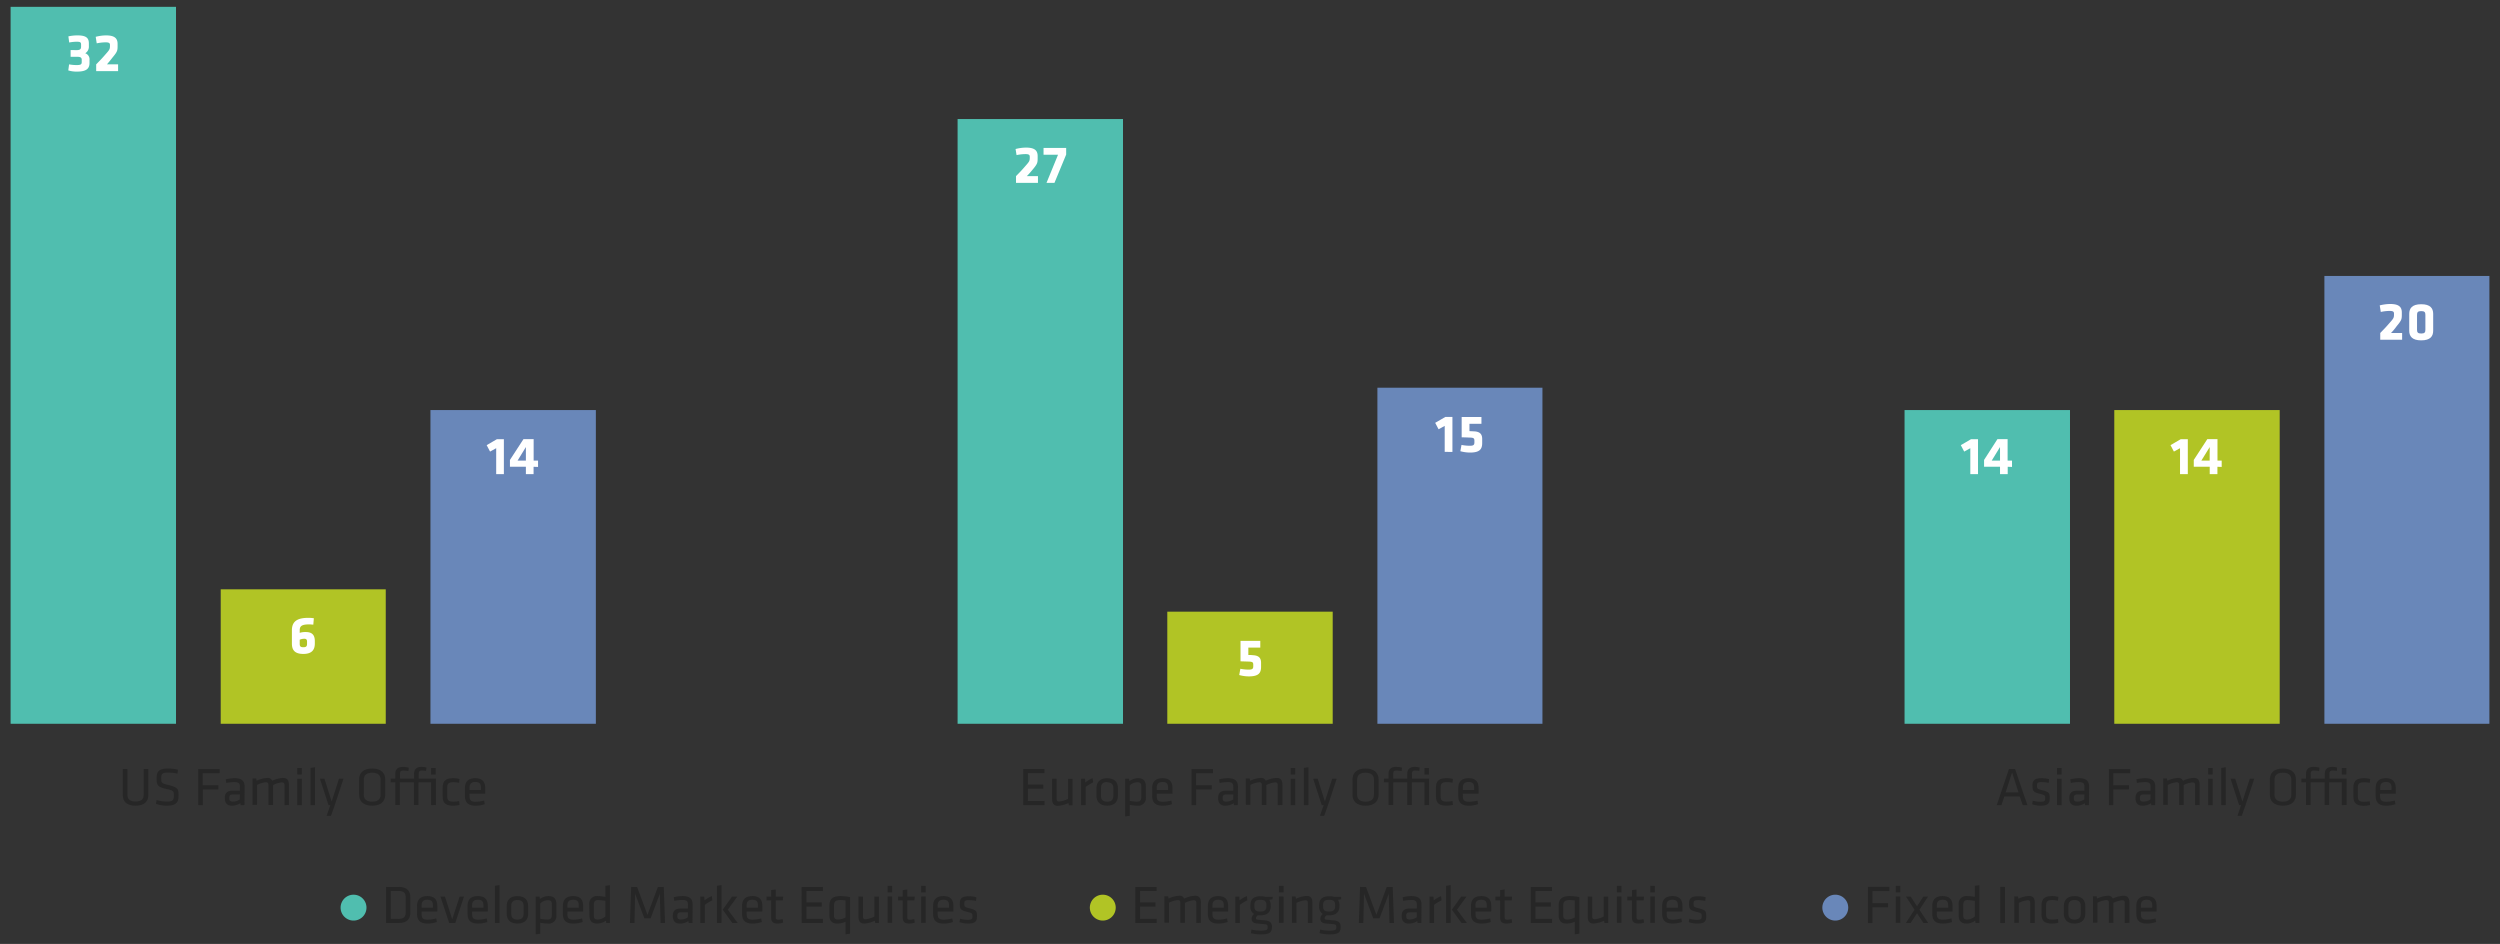 <svg xmlns="http://www.w3.org/2000/svg" viewBox="0 0 738.18 278.71"><rect x="0" y="0" width="738.18" height="278.71" fill="#333333" stroke="none"/><defs><style>.cls-1,.cls-4{fill:#50beaf;}.cls-2,.cls-5{fill:#b1c425;}.cls-3,.cls-6{fill:#6987b9;}.cls-4,.cls-5,.cls-6{fill-rule:evenodd;}.cls-7{fill:#fff;}.cls-8{fill:#262626;}</style></defs><g id="AEM_DSKTP" data-name="AEM DSKTP"><polygon class="cls-1" points="3.13 2.02 51.97 2.02 51.97 213.71 3.13 213.71 3.13 2.02 3.13 2.02"/><polygon class="cls-1" points="282.75 35.15 331.59 35.15 331.59 213.71 282.75 213.71 282.75 35.15 282.75 35.15"/><polygon class="cls-1" points="562.36 121.08 611.21 121.08 611.21 213.71 562.36 213.71 562.36 121.08 562.36 121.08"/><polygon class="cls-2" points="65.17 174.01 113.9 174.01 113.9 213.71 65.17 213.71 65.17 174.01 65.17 174.01"/><polygon class="cls-2" points="344.67 180.61 393.51 180.61 393.51 213.71 344.67 213.71 344.67 180.61 344.67 180.61"/><polygon class="cls-2" points="624.29 121.08 673.13 121.08 673.13 213.71 624.29 213.71 624.29 121.08 624.29 121.08"/><polygon class="cls-3" points="127.1 121.08 175.94 121.08 175.94 213.71 127.1 213.71 127.1 121.08 127.1 121.08"/><polygon class="cls-3" points="406.71 114.48 455.44 114.48 455.44 213.71 406.71 213.71 406.71 114.48 406.71 114.48"/><polygon class="cls-3" points="686.33 81.48 735.05 81.48 735.05 213.71 686.33 213.71 686.33 81.48 686.33 81.48"/><path class="cls-4" d="M108.21,268a3.82,3.82,0,1,1-3.82-3.82A3.82,3.82,0,0,1,108.21,268Z"/><path class="cls-5" d="M329.44,268a3.82,3.82,0,1,1-3.82-3.82A3.82,3.82,0,0,1,329.44,268Z"/><path class="cls-6" d="M545.73,268a3.82,3.82,0,1,1-3.82-3.82A3.82,3.82,0,0,1,545.73,268Z"/><g id="Live_Text" data-name="Live Text"><path class="cls-7" d="M22.62,14.8c1,0,1.32-.29,1.32-1v-.66c0-.67-.29-.82-1.3-.82a12.77,12.77,0,0,0-2.21.23l-.24-1.81a12.39,12.39,0,0,1,2.66-.29c2.67,0,3.39.8,3.39,2.4v.76a2.29,2.29,0,0,1-1.07,2.12,1.88,1.88,0,0,1,1.26,2v.82c0,1.57-.73,2.59-3.65,2.59a8.19,8.19,0,0,1-2.62-.35L20.4,19a11,11,0,0,0,2.3.21c1.12,0,1.43-.22,1.43-.85v-.73c0-.6-.37-.85-1.17-.85H20.85v-2Z"/><path class="cls-7" d="M31.58,19h3.29v2H28.4V19c1.15-1.18,1.36-1.37,2.32-2.46,1.57-1.79,1.75-1.89,1.75-3v-.29c0-.56-.37-.75-1.27-.75a13.25,13.25,0,0,0-2.64.3l-.3-1.93a12.71,12.71,0,0,1,3-.42c2.47,0,3.46.77,3.46,2.52v.41c0,1.52,0,1.81-1.47,3.57C32.53,17.89,32.05,18.45,31.58,19Z"/><path class="cls-7" d="M303.2,52h3.28v2H300v-2c1.15-1.18,1.36-1.37,2.32-2.46,1.57-1.8,1.74-1.89,1.74-3v-.29c0-.56-.37-.75-1.26-.75a13.17,13.17,0,0,0-2.64.3L299.87,44a12.79,12.79,0,0,1,3.06-.42c2.46,0,3.46.77,3.46,2.51v.42c0,1.52,0,1.81-1.48,3.57C304.15,51,303.67,51.53,303.2,52Z"/><path class="cls-7" d="M311.35,54H309l3.41-8.31h-4.28v-2h6.68v1.95Z"/><path class="cls-7" d="M581.78,140v-7.66l-1.81,1-1-1.9,3-1.75h2.08V140Z"/><path class="cls-7" d="M592.82,137.83V140h-2.27v-2.19h-4.71v-2l3.95-6.15h3V136h1.3v1.87ZM590.55,132l-2.45,4h2.45Z"/><path class="cls-7" d="M86.19,190v-3.91c0-2.9,2-3.66,4.91-3.66a10.78,10.78,0,0,1,1.57.12l-.16,1.89c-.33,0-.84-.08-1.08-.08-2.15,0-2.93.39-2.93,1.72v.78a5.55,5.55,0,0,1,1.76-.24c1.79,0,2.7.77,2.7,2.69V190c0,1.6-.62,3.09-3.39,3.09S86.19,191.7,86.19,190Zm4.47.11v-.7c0-.66-.37-.8-.79-.8a3.34,3.34,0,0,0-1.37.28v1.22c0,.74.24,1,1.07,1S90.66,190.82,90.66,190.13Z"/><path class="cls-7" d="M368.84,195.35l-2.55-.08v-6.05h5.84v2H368.6v2.18c.54,0,.83,0,1.44.07,1.84.11,2.32,1,2.32,2.27v1.14c0,1.82-.69,2.84-3.6,2.84a10.84,10.84,0,0,1-2.85-.4l.33-1.85a12.69,12.69,0,0,0,2.5.25c1.09,0,1.31-.3,1.31-1v-.44C370.05,195.59,369.86,195.4,368.84,195.35Z"/><path class="cls-7" d="M643.7,140v-7.66l-1.81,1-1-1.9,3-1.75H646V140Z"/><path class="cls-7" d="M654.74,137.83V140h-2.27v-2.19h-4.71v-2l4-6.15h3V136H656v1.87ZM652.47,132,650,136h2.45Z"/><path class="cls-7" d="M146.51,140v-7.66l-1.81,1-1-1.9,3-1.75h2.08V140Z"/><path class="cls-7" d="M157.55,137.83V140h-2.27v-2.19h-4.71v-2l4-6.15h3V136h1.3v1.87ZM155.28,132l-2.45,4h2.45Z"/><path class="cls-7" d="M426.58,133.42v-7.67l-1.81,1-1-1.9,3-1.74h2.09v10.34Z"/><path class="cls-7" d="M434.13,129.21c-1.15-.05-1.68-.07-2.54-.08v-6h5.84v2h-3.54v2.17l1.44.07c1.84.11,2.32,1,2.32,2.27v1.14c0,1.82-.68,2.85-3.6,2.85a11.28,11.28,0,0,1-2.85-.4l.34-1.86a12.69,12.69,0,0,0,2.5.25c1.08,0,1.31-.3,1.31-1v-.43C435.35,129.45,435.16,129.25,434.13,129.21Z"/><path class="cls-7" d="M706,98.32h3.28v2h-6.46v-2c1.15-1.19,1.36-1.38,2.32-2.47,1.57-1.79,1.74-1.89,1.74-3v-.29c0-.56-.37-.75-1.26-.75a12.48,12.48,0,0,0-2.64.3l-.31-1.94a13.29,13.29,0,0,1,3.06-.41c2.46,0,3.46.77,3.46,2.51v.42c0,1.52,0,1.81-1.48,3.57C707,97.26,706.48,97.82,706,98.32Z"/><path class="cls-7" d="M718.45,97.66c0,1.61-.83,2.84-3.53,2.84s-3.54-1.23-3.54-2.84v-5c0-1.6.83-2.83,3.54-2.83s3.53,1.23,3.53,2.83Zm-4.77-.32c0,.8.23,1.14,1.24,1.14s1.23-.34,1.23-1.14V93c0-.8-.22-1.14-1.23-1.14s-1.24.34-1.24,1.14Z"/><path class="cls-8" d="M43.8,227.08v7.66c0,1.75-1,3.16-3.78,3.16s-3.77-1.41-3.77-3.16v-7.66h1.37v7.58c0,1.32.72,2,2.4,2s2.41-.68,2.41-2v-7.58Z"/><path class="cls-8" d="M49.21,237.9a9.27,9.27,0,0,1-3.17-.56l.22-1.12a10.28,10.28,0,0,0,3,.46c1.71,0,2.07-.45,2.07-1.67,0-1.44,0-1.56-2.21-2.06-2.58-.58-2.88-1.07-2.88-3.28,0-1.86.76-2.75,3.4-2.75a11.91,11.91,0,0,1,2.89.35l-.12,1.17a12.42,12.42,0,0,0-2.73-.31c-1.75,0-2.07.35-2.07,1.59,0,1.47,0,1.53,2.11,2.06,2.84.71,3,1.12,3,3.2C52.68,236.84,52.14,237.9,49.21,237.9Z"/><path class="cls-8" d="M58.52,237.74V227.08h6.34v1.23h-5v3.55h4.62v1.23H59.9v4.65Z"/><path class="cls-8" d="M72.19,237.74H71.05l-.08-.58a4.46,4.46,0,0,1-2.53.74c-1.46,0-2.06-.87-2.06-2.25,0-1.61.81-2.19,2.38-2.19h2.08v-1.21c0-1-.43-1.32-1.7-1.32a12.67,12.67,0,0,0-2.33.26l-.15-1.07a10.63,10.63,0,0,1,2.57-.34c2.22,0,3,.87,3,2.53Zm-1.35-3.16h-2c-.84,0-1.14.26-1.14,1s.14,1.12,1.1,1.12a3.83,3.83,0,0,0,2-.64Z"/><path class="cls-8" d="M84,237.74v-6c0-.51-.25-.72-.75-.72a6.79,6.79,0,0,0-2.61.79v5.89H79.26v-6c0-.51-.26-.72-.76-.72a7.12,7.12,0,0,0-2.6.79v5.89H74.55v-7.8h1.09l.13.67a8.57,8.57,0,0,1,3.13-.83,1.42,1.42,0,0,1,1.49.83,8.31,8.31,0,0,1,3.22-.83c1.25,0,1.7.78,1.7,2v6Z"/><path class="cls-8" d="M87.78,228.69v-1.93h1.35v1.93Zm0,9.05v-7.8h1.35v7.8Z"/><path class="cls-8" d="M91.69,237.74v-11l1.34-.2v11.18Z"/><path class="cls-8" d="M97.53,237.74H97l-2.53-7.8h1.33l2.13,6.72,2.16-6.72h1.33l-2.58,7.8-1.11,3.15H96.44Z"/><path class="cls-8" d="M113.75,234.66c0,1.78-1.1,3.24-3.85,3.24s-3.86-1.46-3.86-3.24v-4.51c0-1.78,1.1-3.23,3.86-3.23s3.85,1.45,3.85,3.23Zm-6.33,0c0,1.31.8,2.05,2.48,2.05s2.48-.74,2.48-2.05v-4.45c0-1.31-.8-2.05-2.48-2.05s-2.48.74-2.48,2.05Z"/><path class="cls-8" d="M127.29,237.74V231h-3.73v6.7h-1.34V231h-4.15v6.7h-1.34V231h-1.38v-1.1h1.38V228.5c0-1.38.77-2.06,2.21-2.06a6.29,6.29,0,0,1,1.76.24l-.12,1a8.38,8.38,0,0,0-1.47-.16c-.83,0-1,.28-1,1.07v1.31h4.15V228.5c0-1.38.77-2.06,2.21-2.06a5.08,5.08,0,0,1,1.45.2l-.11,1a6.45,6.45,0,0,0-1.17-.12c-.83,0-1,.28-1,1.07v1.31h5.08v7.8Zm0-9.05v-1.93h1.35v1.93Z"/><path class="cls-8" d="M130.71,235.06v-2.45c0-1.79.67-2.83,3.11-2.83a7,7,0,0,1,1.85.24l-.11,1.12a8.05,8.05,0,0,0-1.71-.17c-1.35,0-1.79.38-1.79,1.6v2.54c0,1.22.44,1.6,1.79,1.6a8.76,8.76,0,0,0,1.71-.17l.13,1.12a7.61,7.61,0,0,1-1.87.24C131.32,237.9,130.71,236.86,130.71,235.06Z"/><path class="cls-8" d="M140.49,236.74a10,10,0,0,0,2.46-.36l.18,1.07a8.56,8.56,0,0,1-2.75.45c-2.31,0-3.09-1.11-3.09-2.87v-2.34c0-1.61.73-2.91,3.05-2.91s2.93,1.33,2.93,2.95v1.63h-4.64V235C138.63,236.25,139,236.74,140.49,236.74Zm-1.86-3.5H142v-.64c0-1.09-.37-1.7-1.64-1.7s-1.71.61-1.71,1.7Z"/><path class="cls-8" d="M302.13,227.08h6.28v1.23h-4.9v3.34h4.55v1.24h-4.55v3.61h4.91v1.24h-6.29Z"/><path class="cls-8" d="M312,229.94v6c0,.51.25.72.75.72a7.3,7.3,0,0,0,2.61-.79v-5.89h1.34v7.8h-1.09l-.12-.68a8.44,8.44,0,0,1-3.14.84c-1.25,0-1.7-.79-1.7-2v-6Z"/><path class="cls-8" d="M322.79,231a18.35,18.35,0,0,0-2.23,1.35v5.38h-1.34v-7.8h1.17l.08,1.09a10.11,10.11,0,0,1,2.14-1.25Z"/><path class="cls-8" d="M326.92,237.9c-2.28,0-3.17-1.3-3.17-2.93v-2.26c0-1.63.89-2.93,3.17-2.93s3.17,1.3,3.17,2.93V235C330.09,236.6,329.19,237.9,326.92,237.9Zm0-7c-1.22,0-1.83.58-1.83,1.71V235c0,1.14.61,1.72,1.83,1.72s1.82-.58,1.82-1.72v-2.35C328.74,231.53,328.13,231,326.92,231Z"/><path class="cls-8" d="M338.34,235.35a2.25,2.25,0,0,1-2.53,2.55,13.24,13.24,0,0,1-2.22-.24v3.23l-1.35.19V229.94h1.14l.11.71a4.13,4.13,0,0,1,2.58-.87c1.54,0,2.27.82,2.27,2.39Zm-4.75,1.12a12,12,0,0,0,2.14.24c.9,0,1.27-.41,1.27-1.36v-3.18c0-.8-.26-1.2-1.2-1.2a3.59,3.59,0,0,0-2.21.92Z"/><path class="cls-8" d="M343.41,236.74a10.1,10.1,0,0,0,2.47-.36l.17,1.07a8.47,8.47,0,0,1-2.75.45c-2.3,0-3.09-1.11-3.09-2.87v-2.34c0-1.61.74-2.91,3.06-2.91s2.93,1.33,2.93,2.95v1.63h-4.64V235C341.56,236.25,341.89,236.74,343.41,236.74Zm-1.85-3.5h3.34v-.64c0-1.09-.37-1.7-1.63-1.7s-1.71.61-1.71,1.7Z"/><path class="cls-8" d="M351.83,237.74V227.08h6.34v1.23h-5v3.55h4.63v1.23H353.2v4.65Z"/><path class="cls-8" d="M365.49,237.74h-1.13l-.08-.58a4.46,4.46,0,0,1-2.53.74c-1.46,0-2.07-.87-2.07-2.25,0-1.61.82-2.19,2.39-2.19h2.08v-1.21c0-1-.43-1.32-1.7-1.32a12.57,12.57,0,0,0-2.33.26l-.15-1.07a10.62,10.62,0,0,1,2.56-.34c2.23,0,3,.87,3,2.53Zm-1.34-3.16h-2c-.83,0-1.13.26-1.13,1s.14,1.12,1.1,1.12a3.85,3.85,0,0,0,2-.64Z"/><path class="cls-8" d="M377.27,237.74v-6c0-.51-.25-.72-.75-.72a6.79,6.79,0,0,0-2.61.79v5.89h-1.34v-6c0-.51-.26-.72-.76-.72a7.21,7.21,0,0,0-2.61.79v5.89h-1.34v-7.8H369l.13.67a8.57,8.57,0,0,1,3.13-.83,1.43,1.43,0,0,1,1.49.83,8.31,8.31,0,0,1,3.22-.83c1.25,0,1.7.78,1.7,2v6Z"/><path class="cls-8" d="M381.09,228.69v-1.93h1.35v1.93Zm0,9.05v-7.8h1.35v7.8Z"/><path class="cls-8" d="M385,237.74v-11l1.34-.2v11.18Z"/><path class="cls-8" d="M390.84,237.74h-.56l-2.53-7.8h1.33l2.12,6.72,2.16-6.72h1.33l-2.57,7.8L391,240.89h-1.26Z"/><path class="cls-8" d="M407.06,234.66c0,1.78-1.1,3.24-3.86,3.24s-3.85-1.46-3.85-3.24v-4.51c0-1.78,1.1-3.23,3.85-3.23s3.86,1.45,3.86,3.23Zm-6.34,0c0,1.31.8,2.05,2.48,2.05s2.49-.74,2.49-2.05v-4.45c0-1.31-.8-2.05-2.49-2.05s-2.48.74-2.48,2.05Z"/><path class="cls-8" d="M420.6,237.74V231h-3.73v6.7h-1.34V231h-4.15v6.7H410V231h-1.38v-1.1H410V228.5c0-1.38.76-2.06,2.2-2.06a6.31,6.31,0,0,1,1.77.24l-.12,1a8.38,8.38,0,0,0-1.47-.16c-.83,0-1,.28-1,1.07v1.31h4.15V228.5c0-1.38.76-2.06,2.2-2.06a5.1,5.1,0,0,1,1.46.2l-.11,1a6.45,6.45,0,0,0-1.17-.12c-.83,0-1,.28-1,1.07v1.31h5.07v7.8Zm0-9.05v-1.93h1.34v1.93Z"/><path class="cls-8" d="M424,235.06v-2.45c0-1.79.67-2.83,3.1-2.83A7,7,0,0,1,429,230l-.11,1.12a8.05,8.05,0,0,0-1.71-.17c-1.35,0-1.8.38-1.8,1.6v2.54c0,1.22.45,1.6,1.8,1.6a8.76,8.76,0,0,0,1.71-.17l.13,1.12a7.63,7.63,0,0,1-1.88.24C424.63,237.9,424,236.86,424,235.06Z"/><path class="cls-8" d="M433.8,236.74a10.09,10.09,0,0,0,2.46-.36l.18,1.07a8.58,8.58,0,0,1-2.76.45c-2.3,0-3.09-1.11-3.09-2.87v-2.34c0-1.61.74-2.91,3.06-2.91s2.93,1.33,2.93,2.95v1.63h-4.64V235C431.94,236.25,432.27,236.74,433.8,236.74Zm-1.86-3.5h3.34v-.64c0-1.09-.36-1.7-1.63-1.7s-1.71.61-1.71,1.7Z"/><path class="cls-8" d="M598.64,237.74h-1.39l-.88-2.57h-4.53l-.87,2.57h-1.39l3.6-10.66H595Zm-4.53-9.67-1.9,5.9H596Z"/><path class="cls-8" d="M602.53,237.9a8.06,8.06,0,0,1-2.49-.42l.18-1.06a8.52,8.52,0,0,0,2.23.32c1.23,0,1.44-.22,1.44-1.05s-.07-.93-1.64-1.32c-1.93-.48-2.11-.88-2.11-2.49,0-1.44.64-2.1,2.69-2.1a9.1,9.1,0,0,1,2.21.27l-.1,1.11a12.29,12.29,0,0,0-2.16-.23c-1.15,0-1.31.28-1.31,1,0,.86,0,1,1.33,1.34,2.24.56,2.42.84,2.42,2.39S604.75,237.9,602.53,237.9Z"/><path class="cls-8" d="M607.39,228.69v-1.93h1.34v1.93Zm0,9.05v-7.8h1.34v7.8Z"/><path class="cls-8" d="M616.81,237.74h-1.13l-.08-.58a4.46,4.46,0,0,1-2.53.74c-1.46,0-2.07-.87-2.07-2.25,0-1.61.82-2.19,2.39-2.19h2.08v-1.21c0-1-.43-1.32-1.7-1.32a12.67,12.67,0,0,0-2.33.26l-.15-1.07a10.62,10.62,0,0,1,2.56-.34c2.23,0,3,.87,3,2.53Zm-1.34-3.16h-2c-.84,0-1.14.26-1.14,1s.14,1.12,1.1,1.12a3.83,3.83,0,0,0,2-.64Z"/><path class="cls-8" d="M622.7,237.74V227.08H629v1.23h-5v3.55h4.62v1.23h-4.62v4.65Z"/><path class="cls-8" d="M636.37,237.74h-1.14l-.08-.58a4.44,4.44,0,0,1-2.53.74c-1.46,0-2.06-.87-2.06-2.25,0-1.61.81-2.19,2.38-2.19H635v-1.21c0-1-.43-1.32-1.69-1.32a12.68,12.68,0,0,0-2.34.26l-.15-1.07a10.63,10.63,0,0,1,2.57-.34c2.22,0,3,.87,3,2.53ZM635,234.58h-2c-.84,0-1.14.26-1.14,1s.15,1.12,1.11,1.12a3.82,3.82,0,0,0,2-.64Z"/><path class="cls-8" d="M648.14,237.74v-6c0-.51-.25-.72-.75-.72a6.79,6.79,0,0,0-2.61.79v5.89h-1.34v-6c0-.51-.26-.72-.75-.72a7.1,7.1,0,0,0-2.61.79v5.89h-1.35v-7.8h1.09l.13.67a8.56,8.56,0,0,1,3.14-.83,1.41,1.41,0,0,1,1.48.83,8.35,8.35,0,0,1,3.22-.83c1.25,0,1.7.78,1.7,2v6Z"/><path class="cls-8" d="M652,228.69v-1.93h1.35v1.93Zm0,9.05v-7.8h1.35v7.8Z"/><path class="cls-8" d="M655.87,237.74v-11l1.34-.2v11.18Z"/><path class="cls-8" d="M661.71,237.74h-.56l-2.53-7.8H660l2.13,6.72,2.16-6.72h1.33l-2.58,7.8-1.1,3.15h-1.27Z"/><path class="cls-8" d="M677.93,234.66c0,1.78-1.1,3.24-3.85,3.24s-3.86-1.46-3.86-3.24v-4.51c0-1.78,1.1-3.23,3.86-3.23s3.85,1.45,3.85,3.23Zm-6.33,0c0,1.31.8,2.05,2.48,2.05s2.48-.74,2.48-2.05v-4.45c0-1.31-.8-2.05-2.48-2.05s-2.48.74-2.48,2.05Z"/><path class="cls-8" d="M691.47,237.74V231h-3.73v6.7H686.4V231h-4.15v6.7h-1.34V231h-1.38v-1.1h1.38V228.5c0-1.38.77-2.06,2.21-2.06a6.24,6.24,0,0,1,1.76.24l-.11,1a8.6,8.6,0,0,0-1.48-.16c-.83,0-1,.28-1,1.07v1.31h4.15V228.5c0-1.38.77-2.06,2.21-2.06a5.08,5.08,0,0,1,1.45.2l-.11,1a6.36,6.36,0,0,0-1.17-.12c-.83,0-1,.28-1,1.07v1.31h5.08v7.8Zm0-9.05v-1.93h1.35v1.93Z"/><path class="cls-8" d="M694.89,235.06v-2.45c0-1.79.67-2.83,3.11-2.83a7,7,0,0,1,1.85.24l-.11,1.12A8.05,8.05,0,0,0,698,231c-1.35,0-1.79.38-1.79,1.6v2.54c0,1.22.44,1.6,1.79,1.6a8.76,8.76,0,0,0,1.71-.17l.13,1.12a7.61,7.61,0,0,1-1.87.24C695.5,237.9,694.89,236.86,694.89,235.06Z"/><path class="cls-8" d="M704.67,236.74a10,10,0,0,0,2.46-.36l.18,1.07a8.56,8.56,0,0,1-2.75.45c-2.31,0-3.09-1.11-3.09-2.87v-2.34c0-1.61.73-2.91,3-2.91s2.93,1.33,2.93,2.95v1.63h-4.64V235C702.81,236.25,703.15,236.74,704.67,236.74Zm-1.86-3.5h3.35v-.64c0-1.09-.37-1.7-1.64-1.7s-1.71.61-1.71,1.7Z"/><path class="cls-8" d="M117.74,261.88c2.61,0,3.42,1.36,3.42,3.06v4.54c0,1.7-.81,3.06-3.42,3.06H114V261.88Zm-2.35,9.43h2.3c1.62,0,2.1-.67,2.1-1.92V265c0-1.24-.48-1.92-2.1-1.92h-2.3Z"/><path class="cls-8" d="M126.35,271.55a10.13,10.13,0,0,0,2.46-.37l.18,1.07a8.58,8.58,0,0,1-2.76.45c-2.3,0-3.09-1.1-3.09-2.86V267.5c0-1.62.74-2.91,3.06-2.91s2.93,1.32,2.93,2.94v1.63h-4.64v.66C124.49,271.05,124.82,271.55,126.35,271.55ZM124.49,268h3.34v-.64c0-1.09-.36-1.69-1.63-1.69s-1.71.6-1.71,1.69Z"/><path class="cls-8" d="M135.71,264.75H137l-2.57,7.79h-1.8l-2.57-7.79h1.33l2.14,6.69Z"/><path class="cls-8" d="M141.26,271.55a10.06,10.06,0,0,0,2.46-.37l.18,1.07a8.58,8.58,0,0,1-2.76.45c-2.3,0-3.08-1.1-3.08-2.86V267.5c0-1.62.73-2.91,3.05-2.91s2.93,1.32,2.93,2.94v1.63H139.4v.66C139.4,271.05,139.74,271.55,141.26,271.55ZM139.4,268h3.35v-.64c0-1.09-.37-1.69-1.64-1.69s-1.71.6-1.71,1.69Z"/><path class="cls-8" d="M146.15,272.54v-11l1.35-.19v11.17Z"/><path class="cls-8" d="M152.78,272.7c-2.28,0-3.17-1.3-3.17-2.93v-2.26c0-1.63.89-2.92,3.17-2.92s3.17,1.29,3.17,2.92v2.26C156,271.4,155.05,272.7,152.78,272.7Zm0-6.95c-1.22,0-1.83.58-1.83,1.72v2.35q0,1.71,1.83,1.71c1.21,0,1.82-.57,1.82-1.71v-2.35C154.6,266.33,154,265.75,152.78,265.75Z"/><path class="cls-8" d="M164.28,270.16a2.24,2.24,0,0,1-2.53,2.54,12.17,12.17,0,0,1-2.22-.24v3.23l-1.35.2V264.75h1.14l.11.7a4.16,4.16,0,0,1,2.58-.86c1.54,0,2.27.81,2.27,2.38Zm-4.75,1.12a13,13,0,0,0,2.14.24c.9,0,1.27-.42,1.27-1.36V267c0-.8-.26-1.2-1.2-1.2a3.6,3.6,0,0,0-2.21.93Z"/><path class="cls-8" d="M169.4,271.55a10.13,10.13,0,0,0,2.47-.37l.17,1.07a8.47,8.47,0,0,1-2.75.45c-2.31,0-3.09-1.1-3.09-2.86V267.5c0-1.62.74-2.91,3.06-2.91s2.93,1.32,2.93,2.94v1.63h-4.65v.66C167.54,271.05,167.88,271.55,169.4,271.55ZM167.54,268h3.35v-.64c0-1.09-.37-1.69-1.63-1.69s-1.72.6-1.72,1.69Z"/><path class="cls-8" d="M174,267.13a2.24,2.24,0,0,1,2.53-2.54,12.27,12.27,0,0,1,2.22.24v-3.27l1.35-.19v11.17H179l-.11-.7a4.18,4.18,0,0,1-2.58.86c-1.54,0-2.27-.82-2.27-2.38Zm4.75-1.12a13,13,0,0,0-2.14-.24c-.9,0-1.27.42-1.27,1.36v3.19c0,.8.26,1.2,1.2,1.2a3.63,3.63,0,0,0,2.21-.93Z"/><path class="cls-8" d="M187.54,263.9l-.2,8.64H186l.37-10.66h1.74l3.07,8.24,3.08-8.24H196l.37,10.66h-1.33l-.21-8.64-2.72,7.26h-1.85Z"/><path class="cls-8" d="M204.47,272.54h-1.13l-.08-.58a4.46,4.46,0,0,1-2.53.74c-1.46,0-2.07-.86-2.07-2.24,0-1.62.82-2.19,2.39-2.19h2.08v-1.22c0-1-.43-1.31-1.7-1.31a13.53,13.53,0,0,0-2.33.25l-.15-1.07a11.14,11.14,0,0,1,2.56-.33c2.23,0,3,.86,3,2.52Zm-1.34-3.15h-2c-.83,0-1.13.25-1.13,1s.14,1.12,1.1,1.12a3.94,3.94,0,0,0,2-.64Z"/><path class="cls-8" d="M210.34,265.82a17,17,0,0,0-2.22,1.34v5.38h-1.35v-7.79h1.17l.08,1.08a10.35,10.35,0,0,1,2.15-1.24Z"/><path class="cls-8" d="M211.7,272.54v-11l1.35-.19v11.17Zm6-7.79-2.79,3.85,2.92,3.94h-1.59l-2.85-3.94,2.76-3.85Z"/><path class="cls-8" d="M222.31,271.55a10.13,10.13,0,0,0,2.47-.37l.17,1.07a8.47,8.47,0,0,1-2.75.45c-2.31,0-3.09-1.1-3.09-2.86V267.5c0-1.62.74-2.91,3.06-2.91s2.93,1.32,2.93,2.94v1.63h-4.64v.66C220.46,271.05,220.79,271.55,222.31,271.55ZM220.46,268h3.34v-.64c0-1.09-.37-1.69-1.63-1.69s-1.71.6-1.71,1.69Z"/><path class="cls-8" d="M231.27,272.41a4.72,4.72,0,0,1-1.63.29c-1.31,0-1.94-.48-1.94-1.78v-5.05h-1.37v-1.12h1.37v-1.93l1.35-.19v2.12h2.21l-.12,1.12h-2.09v4.83c0,.58.08.86.8.86a4.87,4.87,0,0,0,1.25-.19Z"/><path class="cls-8" d="M236.68,261.88H243v1.23h-4.89v3.35h4.54v1.23h-4.54v3.62H243v1.23h-6.29Z"/><path class="cls-8" d="M244.9,267.5c0-1.78.64-2.91,3.32-2.91a13.75,13.75,0,0,1,2.78.3v10.8l-1.34.2v-3.73a5.8,5.8,0,0,1-2.47.54c-1.62,0-2.29-.94-2.29-2.43Zm4.76-1.62a10.43,10.43,0,0,0-1.54-.11c-1.59,0-1.87.64-1.87,1.68v2.87c0,.8.35,1.2,1.26,1.2a5.71,5.71,0,0,0,2.15-.6Z"/><path class="cls-8" d="M254.82,264.75v5.95c0,.51.26.72.75.72a7.26,7.26,0,0,0,2.61-.78v-5.89h1.35v7.79h-1.09l-.13-.67a8.57,8.57,0,0,1-3.13.83c-1.25,0-1.7-.78-1.7-2v-6Z"/><path class="cls-8" d="M262.09,263.5v-1.94h1.34v1.94Zm0,9v-7.79h1.34v7.79Z"/><path class="cls-8" d="M270.12,272.41a4.77,4.77,0,0,1-1.63.29c-1.32,0-1.94-.48-1.94-1.78v-5.05h-1.38v-1.12h1.38v-1.93l1.34-.19v2.12h2.21l-.11,1.12h-2.1v4.83c0,.58.08.86.8.86a4.81,4.81,0,0,0,1.25-.19Z"/><path class="cls-8" d="M272,263.5v-1.94h1.34v1.94Zm0,9v-7.79h1.34v7.79Z"/><path class="cls-8" d="M278.73,271.55a10.13,10.13,0,0,0,2.46-.37l.18,1.07a8.58,8.58,0,0,1-2.76.45c-2.3,0-3.09-1.1-3.09-2.86V267.5c0-1.62.74-2.91,3.06-2.91s2.93,1.32,2.93,2.94v1.63h-4.64v.66C276.87,271.05,277.21,271.55,278.73,271.55ZM276.87,268h3.35v-.64c0-1.09-.37-1.69-1.64-1.69s-1.71.6-1.71,1.69Z"/><path class="cls-8" d="M285.78,272.7a8,8,0,0,1-2.48-.42l.18-1a9,9,0,0,0,2.22.32c1.23,0,1.44-.23,1.44-1.06s-.06-.93-1.63-1.31c-1.94-.48-2.11-.88-2.11-2.5,0-1.44.64-2.09,2.69-2.09a8.56,8.56,0,0,1,2.2.27l-.09,1.1a12.37,12.37,0,0,0-2.16-.22c-1.15,0-1.31.27-1.31,1,0,.87,0,1,1.32,1.35,2.24.56,2.42.83,2.42,2.38S288,272.7,285.78,272.7Z"/><path class="cls-8" d="M335.24,261.88h6.28v1.23h-4.9v3.35h4.55v1.23h-4.55v3.62h4.91v1.23h-6.29Z"/><path class="cls-8" d="M353.23,272.54v-6c0-.52-.25-.72-.75-.72a6.94,6.94,0,0,0-2.61.78v5.89h-1.35v-6c0-.52-.25-.72-.75-.72a7.37,7.37,0,0,0-2.61.78v5.89h-1.34v-7.79h1.09l.13.67a8.32,8.32,0,0,1,3.13-.83,1.43,1.43,0,0,1,1.49.83,8.31,8.31,0,0,1,3.22-.83c1.25,0,1.7.78,1.7,2v6Z"/><path class="cls-8" d="M359.85,271.55a10.13,10.13,0,0,0,2.47-.37l.17,1.07a8.47,8.47,0,0,1-2.75.45c-2.31,0-3.09-1.1-3.09-2.86V267.5c0-1.62.74-2.91,3.06-2.91s2.93,1.32,2.93,2.94v1.63H358v.66C358,271.05,358.33,271.55,359.85,271.55ZM358,268h3.35v-.64c0-1.09-.37-1.69-1.63-1.69s-1.72.6-1.72,1.69Z"/><path class="cls-8" d="M368.32,265.82a16.47,16.47,0,0,0-2.23,1.34v5.38h-1.34v-7.79h1.17l.08,1.08a10,10,0,0,1,2.14-1.24Z"/><path class="cls-8" d="M375.71,265.53l-.93.18a2.7,2.7,0,0,1,.43,1.55v.35c0,1.68-1,2.66-3,2.66a6.77,6.77,0,0,1-.81,0,1.21,1.21,0,0,0-.55.83c0,.31.15.42.51.45l2.21.22c1.4.15,2,.69,2,1.88,0,1.69-.59,2.25-3.41,2.25a12.46,12.46,0,0,1-2.83-.36l.19-1.06a12.41,12.41,0,0,0,2.61.32c2,0,2.17-.27,2.17-1.09,0-.66-.24-.77-1.15-.85l-2.06-.19c-1.16-.1-1.52-.7-1.52-1.42a1.77,1.77,0,0,1,.73-1.38,2.36,2.36,0,0,1-1.09-2.21v-.35c0-1.7.82-2.67,3.05-2.67a4.75,4.75,0,0,1,1.31.16h2.24Zm-3.55.16c-1.3,0-1.78.43-1.78,1.58v.34c0,1.18.5,1.55,1.78,1.55s1.77-.53,1.77-1.55v-.34C373.93,266.14,373.45,265.69,372.16,265.69Z"/><path class="cls-8" d="M377.61,263.5v-1.94H379v1.94Zm0,9v-7.79H379v7.79Z"/><path class="cls-8" d="M386.17,272.54v-6c0-.52-.25-.72-.75-.72a7.26,7.26,0,0,0-2.61.78v5.89h-1.34v-7.79h1.09l.12.67a8.42,8.42,0,0,1,3.14-.83c1.25,0,1.7.78,1.7,2v6Z"/><path class="cls-8" d="M396,265.53l-.93.18a2.7,2.7,0,0,1,.43,1.55v.35c0,1.68-1,2.66-3,2.66a6.64,6.64,0,0,1-.81,0,1.22,1.22,0,0,0-.56.83c0,.31.16.42.52.45l2.21.22c1.4.15,2,.69,2,1.88,0,1.69-.59,2.25-3.41,2.25a12.46,12.46,0,0,1-2.83-.36l.19-1.06a12.41,12.41,0,0,0,2.61.32c2,0,2.17-.27,2.17-1.09,0-.66-.24-.77-1.15-.85l-2.06-.19c-1.16-.1-1.52-.7-1.52-1.42a1.77,1.77,0,0,1,.73-1.38,2.36,2.36,0,0,1-1.09-2.21v-.35c0-1.7.82-2.67,3.05-2.67a4.75,4.75,0,0,1,1.31.16H396Zm-3.55.16c-1.3,0-1.78.43-1.78,1.58v.34c0,1.18.49,1.55,1.78,1.55s1.77-.53,1.77-1.55v-.34C394.25,266.14,393.77,265.69,392.48,265.69Z"/><path class="cls-8" d="M402.76,263.9l-.21,8.64h-1.32l.36-10.66h1.75l3.07,8.24,3.07-8.24h1.75l.37,10.66h-1.33l-.21-8.64-2.72,7.26h-1.86Z"/><path class="cls-8" d="M419.69,272.54h-1.13l-.08-.58a4.46,4.46,0,0,1-2.53.74c-1.46,0-2.07-.86-2.07-2.24,0-1.62.82-2.19,2.39-2.19h2.08v-1.22c0-1-.43-1.31-1.7-1.31a13.76,13.76,0,0,0-2.34.25l-.14-1.07a11.14,11.14,0,0,1,2.56-.33c2.23,0,3,.86,3,2.52Zm-1.34-3.15h-2c-.83,0-1.13.25-1.13,1s.14,1.12,1.1,1.12a3.94,3.94,0,0,0,2-.64Z"/><path class="cls-8" d="M425.67,265.82a17,17,0,0,0-2.22,1.34v5.38H422.1v-7.79h1.17l.08,1.08a10.35,10.35,0,0,1,2.15-1.24Z"/><path class="cls-8" d="M427,272.54v-11l1.35-.19v11.17Zm6-7.79-2.79,3.85,2.92,3.94h-1.59l-2.85-3.94,2.76-3.85Z"/><path class="cls-8" d="M437.55,271.55a10.13,10.13,0,0,0,2.46-.37l.18,1.07a8.58,8.58,0,0,1-2.76.45c-2.3,0-3.09-1.1-3.09-2.86V267.5c0-1.62.74-2.91,3.06-2.91s2.93,1.32,2.93,2.94v1.63h-4.64v.66C435.69,271.05,436,271.55,437.55,271.55ZM435.69,268H439v-.64c0-1.09-.36-1.69-1.63-1.69s-1.71.6-1.71,1.69Z"/><path class="cls-8" d="M446.51,272.41a4.78,4.78,0,0,1-1.64.29c-1.31,0-1.93-.48-1.93-1.78v-5.05h-1.38v-1.12h1.38v-1.93l1.34-.19v2.12h2.21l-.11,1.12h-2.1v4.83c0,.58.08.86.8.86a4.87,4.87,0,0,0,1.25-.19Z"/><path class="cls-8" d="M452,261.88h6.27v1.23h-4.89v3.35h4.54v1.23h-4.54v3.62h4.91v1.23H452Z"/><path class="cls-8" d="M460.23,267.5c0-1.78.64-2.91,3.32-2.91a13.75,13.75,0,0,1,2.78.3v10.8l-1.34.2v-3.73a5.8,5.8,0,0,1-2.47.54c-1.62,0-2.29-.94-2.29-2.43Zm4.76-1.62a10.43,10.43,0,0,0-1.54-.11c-1.59,0-1.87.64-1.87,1.68v2.87c0,.8.35,1.2,1.26,1.2a5.71,5.71,0,0,0,2.15-.6Z"/><path class="cls-8" d="M470.15,264.75v5.95c0,.51.26.72.75.72a7.26,7.26,0,0,0,2.61-.78v-5.89h1.35v7.79h-1.09l-.13-.67a8.57,8.57,0,0,1-3.13.83c-1.25,0-1.7-.78-1.7-2v-6Z"/><path class="cls-8" d="M477.42,263.5v-1.94h1.34v1.94Zm0,9v-7.79h1.34v7.79Z"/><path class="cls-8" d="M485.45,272.41a4.77,4.77,0,0,1-1.63.29c-1.31,0-1.94-.48-1.94-1.78v-5.05H480.5v-1.12h1.38v-1.93l1.35-.19v2.12h2.2l-.11,1.12h-2.09v4.83c0,.58.08.86.8.86a4.8,4.8,0,0,0,1.24-.19Z"/><path class="cls-8" d="M487.29,263.5v-1.94h1.34v1.94Zm0,9v-7.79h1.34v7.79Z"/><path class="cls-8" d="M494,271.55a10.13,10.13,0,0,0,2.46-.37l.18,1.07a8.58,8.58,0,0,1-2.76.45c-2.3,0-3.09-1.1-3.09-2.86V267.5c0-1.62.74-2.91,3.06-2.91s2.93,1.32,2.93,2.94v1.63h-4.64v.66C492.09,271.05,492.43,271.55,494,271.55ZM492.09,268h3.34v-.64c0-1.09-.36-1.69-1.63-1.69s-1.71.6-1.71,1.69Z"/><path class="cls-8" d="M501.11,272.7a8,8,0,0,1-2.48-.42l.18-1a9,9,0,0,0,2.22.32c1.24,0,1.44-.23,1.44-1.06s-.06-.93-1.63-1.31c-1.94-.48-2.11-.88-2.11-2.5,0-1.44.64-2.09,2.69-2.09a8.63,8.63,0,0,1,2.21.27l-.1,1.1a12.37,12.37,0,0,0-2.16-.22c-1.15,0-1.31.27-1.31,1,0,.87,0,1,1.33,1.35,2.24.56,2.41.83,2.41,2.38S503.34,272.7,501.11,272.7Z"/><path class="cls-8" d="M551.54,272.54V261.88h6.34v1.23h-5v3.56h4.62v1.23h-4.62v4.64Z"/><path class="cls-8" d="M559.76,263.5v-1.94h1.35v1.94Zm0,9v-7.79h1.35v7.79Z"/><path class="cls-8" d="M562.74,272.54l2.56-3.92-2.51-3.87h1.39l1.86,2.86,1.85-2.86h1.4l-2.53,3.87,2.57,3.92h-1.4l-1.89-2.9-1.88,2.9Z"/><path class="cls-8" d="M573.75,271.55a10.06,10.06,0,0,0,2.46-.37l.18,1.07a8.56,8.56,0,0,1-2.75.45c-2.31,0-3.09-1.1-3.09-2.86V267.5c0-1.62.73-2.91,3.05-2.91s2.93,1.32,2.93,2.94v1.63h-4.64v.66C571.89,271.05,572.23,271.55,573.75,271.55ZM571.89,268h3.35v-.64c0-1.09-.37-1.69-1.64-1.69s-1.71.6-1.71,1.69Z"/><path class="cls-8" d="M578.35,267.13a2.24,2.24,0,0,1,2.53-2.54,12.38,12.38,0,0,1,2.23.24v-3.27l1.34-.19v11.17h-1.13l-.11-.7a4.21,4.21,0,0,1-2.58.86c-1.54,0-2.28-.82-2.28-2.38Zm4.76-1.12a12.94,12.94,0,0,0-2.15-.24c-.89,0-1.26.42-1.26,1.36v3.19c0,.8.26,1.2,1.2,1.2a3.63,3.63,0,0,0,2.21-.93Z"/><path class="cls-8" d="M592,272.54H590.6V261.88H592Z"/><path class="cls-8" d="M599.46,272.54v-6c0-.52-.26-.72-.75-.72a7.26,7.26,0,0,0-2.61.78v5.89h-1.35v-7.79h1.09l.13.67a8.42,8.42,0,0,1,3.14-.83c1.25,0,1.7.78,1.7,2v6Z"/><path class="cls-8" d="M602.8,269.87v-2.45c0-1.79.68-2.83,3.11-2.83a7.07,7.07,0,0,1,1.86.24l-.12,1.12a8.09,8.09,0,0,0-1.71-.18c-1.34,0-1.79.38-1.79,1.6v2.55c0,1.21.45,1.6,1.79,1.6a8.09,8.09,0,0,0,1.71-.18l.13,1.12a7.09,7.09,0,0,1-1.87.24C603.41,272.7,602.8,271.66,602.8,269.87Z"/><path class="cls-8" d="M612.56,272.7c-2.27,0-3.17-1.3-3.17-2.93v-2.26c0-1.63.9-2.92,3.17-2.92s3.17,1.29,3.17,2.92v2.26C615.73,271.4,614.84,272.7,612.56,272.7Zm0-6.95c-1.21,0-1.82.58-1.82,1.72v2.35c0,1.14.61,1.71,1.82,1.71s1.83-.57,1.83-1.71v-2.35C614.39,266.33,613.78,265.75,612.56,265.75Z"/><path class="cls-8" d="M627.38,272.54v-6c0-.52-.25-.72-.75-.72a6.94,6.94,0,0,0-2.61.78v5.89h-1.34v-6c0-.52-.26-.72-.76-.72a7.37,7.37,0,0,0-2.61.78v5.89H618v-7.79h1.09l.13.67a8.37,8.37,0,0,1,3.13-.83,1.43,1.43,0,0,1,1.49.83,8.31,8.31,0,0,1,3.22-.83c1.25,0,1.7.78,1.7,2v6Z"/><path class="cls-8" d="M634,271.55a10.13,10.13,0,0,0,2.47-.37l.17,1.07a8.47,8.47,0,0,1-2.75.45c-2.3,0-3.09-1.1-3.09-2.86V267.5c0-1.62.74-2.91,3.06-2.91s2.93,1.32,2.93,2.94v1.63h-4.64v.66C632.15,271.05,632.48,271.55,634,271.55ZM632.15,268h3.34v-.64c0-1.09-.37-1.69-1.63-1.69s-1.71.6-1.71,1.69Z"/></g></g></svg>